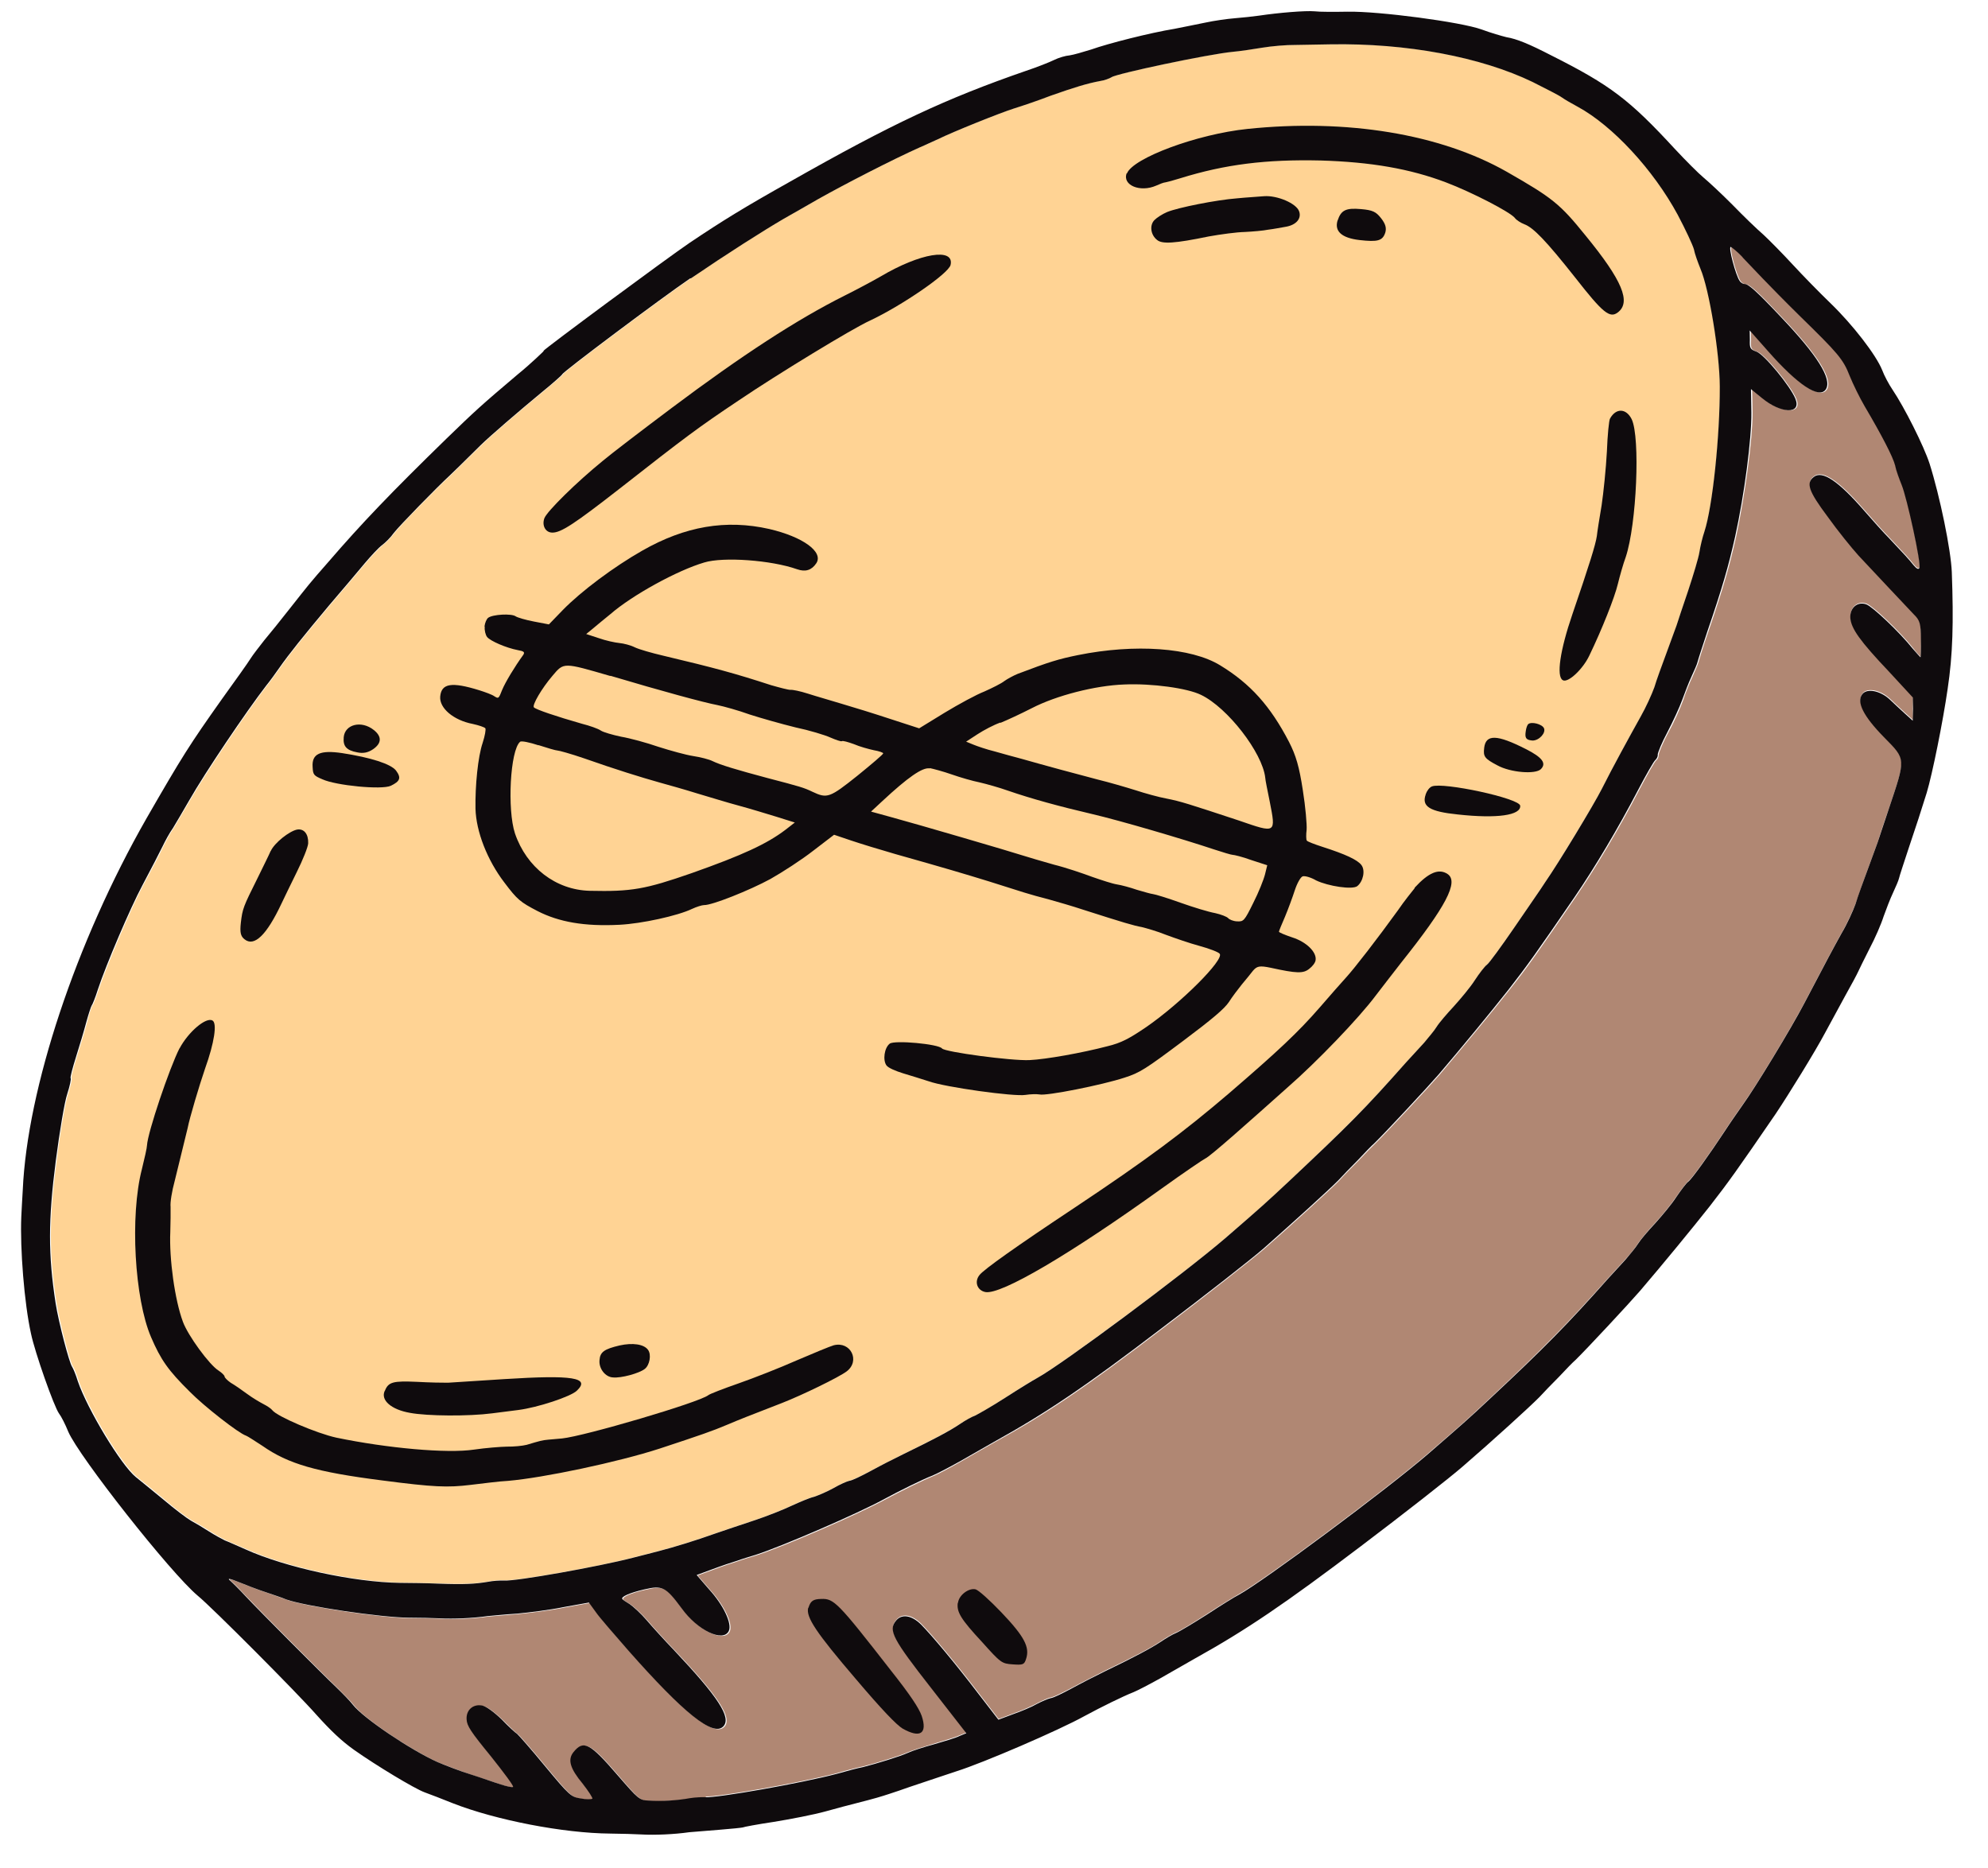 <?xml version="1.0" encoding="UTF-8"?> <svg xmlns="http://www.w3.org/2000/svg" width="83" height="78" viewBox="0 0 83 78" fill="none"><path d="M18.311 66.105C19.392 66.146 19.851 66.118 20.38 66.029C20.599 65.985 20.919 65.96 21.059 65.977C21.55 66.008 24.99 65.408 26.443 65.022C26.792 64.936 27.279 64.808 27.528 64.743C28.156 64.582 29.081 64.296 29.846 64.022C30.204 63.896 30.94 63.653 31.477 63.474C32.024 63.294 32.719 63.012 33.056 62.856C33.383 62.7 33.81 62.523 34 62.479C34.189 62.416 34.556 62.259 34.813 62.115C35.081 61.96 35.379 61.835 35.468 61.813C35.578 61.801 35.955 61.615 36.331 61.418C36.708 61.212 37.352 60.89 37.759 60.683C38.998 60.081 39.662 59.719 40.087 59.442C40.315 59.298 40.592 59.143 40.721 59.091C40.84 59.049 41.415 58.709 41.988 58.338C42.562 57.968 43.165 57.587 43.324 57.515C44.374 56.926 49.399 53.197 51.163 51.686C52.71 50.349 52.887 50.196 53.802 49.33C56.38 46.894 56.95 46.324 58.725 44.332C58.951 44.088 59.284 43.712 59.471 43.519C59.657 43.316 59.892 43.022 59.989 42.86C60.096 42.698 60.42 42.312 60.704 42.007C60.999 41.692 61.39 41.205 61.585 40.911C61.78 40.628 62.015 40.324 62.094 40.263C62.183 40.201 62.681 39.502 63.227 38.722C63.763 37.933 64.348 37.082 64.524 36.819C65.089 35.989 66.547 33.593 66.886 32.927C67.321 32.059 68.018 30.767 68.513 29.898C68.726 29.514 68.977 28.96 69.082 28.678C69.176 28.386 69.405 27.742 69.587 27.249C69.768 26.756 69.959 26.232 70.006 26.101C70.044 25.961 70.263 25.307 70.491 24.653C70.71 23.989 70.927 23.275 70.963 23.034C70.999 22.803 71.092 22.412 71.168 22.19C71.51 21.154 71.818 18.198 71.812 16.128C71.817 14.738 71.37 12.065 71.005 11.211C70.891 10.954 70.764 10.586 70.731 10.396C70.677 10.207 70.376 9.562 70.055 8.958C69.022 7.066 67.33 5.235 65.886 4.45C65.633 4.315 65.33 4.14 65.209 4.052C65.107 3.964 64.542 3.684 63.997 3.413C61.839 2.371 58.748 1.795 55.548 1.841C55.088 1.85 54.428 1.861 54.078 1.867C53.718 1.874 53.099 1.915 52.71 1.981C52.311 2.048 51.763 2.128 51.483 2.153C50.455 2.251 46.608 3.069 46.421 3.212C46.342 3.273 46.133 3.347 45.954 3.37C45.415 3.47 44.878 3.629 43.874 3.987C43.357 4.176 42.672 4.418 42.363 4.513C41.786 4.694 39.78 5.499 39.175 5.8C38.987 5.893 38.65 6.049 38.411 6.143C37.29 6.643 35.278 7.678 34.158 8.308C33.782 8.525 33.139 8.896 32.733 9.123C31.841 9.639 30.368 10.575 28.856 11.612C27.65 12.433 23.524 15.526 23.515 15.616C23.516 15.646 23.131 15.973 22.678 16.351C21.702 17.148 20.49 18.2 20.107 18.576C19.291 19.381 19.025 19.636 18.819 19.839C18.287 20.329 16.705 21.937 16.48 22.241C16.353 22.413 16.128 22.647 15.989 22.749C15.861 22.852 15.537 23.187 15.272 23.502C15.018 23.807 14.351 24.598 13.793 25.248C12.715 26.538 12.108 27.288 11.699 27.875C11.552 28.078 11.318 28.412 11.161 28.605C10.33 29.68 8.595 32.261 7.935 33.412C7.692 33.827 7.391 34.342 7.265 34.554C7.119 34.757 6.935 35.11 6.829 35.322C6.636 35.726 6.452 36.079 5.987 36.947C5.474 37.906 4.475 40.274 4.133 41.28C4.019 41.633 3.904 41.944 3.865 41.975C3.835 41.996 3.731 42.308 3.647 42.649C3.553 43.011 3.355 43.664 3.212 44.117C3.07 44.57 2.967 44.962 2.988 45.001C3.019 45.031 2.954 45.332 2.849 45.654C2.735 45.986 2.517 47.24 2.369 48.453C2.042 50.909 2.047 52.359 2.363 54.404C2.487 55.181 2.926 56.874 3.05 57.052C3.101 57.111 3.205 57.379 3.29 57.658C3.691 58.831 5.102 61.166 5.711 61.656C5.914 61.812 6.451 62.253 6.898 62.625C7.325 62.998 7.841 63.379 8.013 63.476C8.175 63.563 8.528 63.767 8.761 63.923C9.004 64.078 9.307 64.243 9.428 64.301C9.549 64.359 9.942 64.522 10.295 64.676C11.958 65.427 14.809 66.037 16.74 66.073C17.14 66.076 17.861 66.093 18.341 66.105L18.311 66.105Z" fill="#FFD394"></path><path d="M29.459 75C29.97 75.031 33.46 74.419 34.953 74.023C35.351 73.906 35.849 73.778 36.038 73.744C36.626 73.594 37.591 73.297 37.908 73.151C38.077 73.078 38.574 72.919 39.002 72.792C39.44 72.664 39.917 72.516 40.076 72.443L40.354 72.328L38.901 70.463C37.295 68.411 37.088 68.035 37.411 67.639C37.646 67.335 38.067 67.397 38.464 67.791C38.912 68.243 39.903 69.426 40.865 70.689L41.694 71.764L42.31 71.534C42.648 71.418 43.095 71.22 43.303 71.106C43.521 70.992 43.779 70.878 43.869 70.866C43.979 70.854 44.355 70.668 44.732 70.471C45.108 70.264 45.753 69.943 46.159 69.736C47.369 69.154 48.063 68.792 48.468 68.515C48.666 68.382 48.963 68.206 49.112 68.144C49.261 68.091 49.845 67.731 50.408 67.371C50.972 67.001 51.566 66.64 51.734 66.547C52.755 65.989 57.879 62.179 59.613 60.688C61.071 59.432 61.297 59.228 62.252 58.331C64.436 56.283 65.468 55.234 67.135 53.365C67.361 53.121 67.695 52.755 67.881 52.552C68.067 52.348 68.302 52.054 68.4 51.892C68.507 51.731 68.83 51.345 69.115 51.04C69.409 50.725 69.801 50.238 69.996 49.944C70.191 49.661 70.415 49.367 70.504 49.295C70.662 49.172 71.404 48.129 72.037 47.168C72.212 46.895 72.544 46.419 72.778 46.085C73.296 45.376 74.802 42.889 75.344 41.849C76.312 40.002 76.535 39.588 76.903 38.921C77.126 38.547 77.367 37.993 77.482 37.701C77.577 37.409 77.805 36.765 77.987 36.272C78.168 35.779 78.359 35.255 78.407 35.124C78.444 34.983 78.643 34.37 78.863 33.756C79.585 31.593 79.597 31.693 78.66 30.739C77.814 29.854 77.514 29.279 77.758 28.955C77.954 28.691 78.516 28.801 78.922 29.184C79.085 29.341 79.36 29.597 79.543 29.763L79.868 30.058L79.859 29.568L79.871 29.088L78.872 28.005C77.669 26.726 77.3 26.212 77.262 25.773C77.235 25.343 77.56 25.067 77.932 25.201C78.204 25.306 79.313 26.357 79.865 27.047C80.029 27.265 80.182 27.422 80.191 27.412C80.191 27.412 80.205 27.061 80.208 26.651C80.207 26.011 80.164 25.862 79.91 25.616C79.574 25.272 78.361 23.973 77.606 23.166C77.321 22.851 76.738 22.131 76.328 21.559C75.519 20.463 75.403 20.135 75.739 19.879C76.094 19.612 76.762 20.051 77.833 21.282C78.17 21.666 78.64 22.198 78.894 22.454C79.536 23.133 79.689 23.3 79.904 23.566C80.026 23.714 80.117 23.762 80.146 23.672C80.223 23.491 79.635 20.76 79.405 20.214C79.29 19.956 79.164 19.588 79.131 19.399C79.044 19.05 78.588 18.148 77.867 16.941C77.651 16.575 77.371 15.999 77.235 15.662C76.962 14.957 76.738 14.71 75.14 13.148C74.54 12.559 73.837 11.861 73.603 11.595C73.358 11.329 72.981 10.936 72.777 10.729C72.563 10.503 72.35 10.327 72.3 10.318C72.18 10.32 72.511 11.524 72.675 11.741C72.737 11.82 72.827 11.869 72.887 11.867C73.047 11.865 73.403 12.188 74.402 13.251C75.9 14.825 76.538 15.834 76.275 16.259C76.012 16.683 75.102 16.079 73.867 14.681L73.101 13.804L73.108 14.194C73.085 14.555 73.115 14.594 73.377 14.689C73.699 14.804 74.793 16.135 75.002 16.661C75.263 17.307 74.392 17.272 73.601 16.626L73.154 16.253L73.172 17.243C73.171 18.344 72.862 20.649 72.483 22.416C72.204 23.651 71.95 24.546 71.322 26.377C71.112 26.981 70.933 27.564 70.914 27.645C70.895 27.725 70.78 27.987 70.665 28.249C70.549 28.491 70.367 28.934 70.272 29.236C70.167 29.528 69.898 30.143 69.655 30.577C69.423 31.011 69.25 31.434 69.252 31.514C69.253 31.594 69.215 31.695 69.156 31.736C69.087 31.787 68.766 32.353 68.437 32.979C67.596 34.594 66.634 36.211 65.776 37.466C64.196 39.775 63.816 40.321 63.013 41.336C62.309 42.228 61.094 43.7 60.105 44.867C59.683 45.355 57.877 47.297 57.415 47.745C57.317 47.837 57.002 48.152 56.727 48.447C56.442 48.732 56.069 49.109 55.912 49.291C55.509 49.699 54.003 51.065 52.811 52.116C52.289 52.566 50.375 54.069 48.539 55.462C45.322 57.919 43.721 59.007 41.522 60.216C41.175 60.412 40.541 60.773 40.096 61.031C39.65 61.289 39.154 61.547 38.976 61.621C38.578 61.778 37.627 62.245 36.933 62.617C35.853 63.206 32.717 64.571 31.593 64.931C31.384 64.995 31.026 65.101 30.827 65.174C30.618 65.238 30.141 65.396 29.783 65.533L29.127 65.774L29.648 66.375C30.25 67.035 30.613 67.808 30.468 68.111C30.237 68.595 29.168 68.094 28.502 67.165C27.836 66.267 27.704 66.189 26.947 66.373C26.34 66.503 25.953 66.68 26.024 66.779C26.045 66.809 26.176 66.896 26.338 66.993C26.48 67.091 26.805 67.385 27.04 67.661C27.275 67.937 27.785 68.498 28.182 68.911C30.027 70.859 30.592 71.73 30.238 72.096C29.816 72.523 28.588 71.545 26.282 68.935C25.68 68.255 25.067 67.536 24.914 67.319L24.627 66.924L23.58 67.112C23.002 67.232 22.124 67.338 21.634 67.386C21.145 67.425 20.586 67.475 20.406 67.488C19.787 67.579 18.938 67.614 18.427 67.582C18.147 67.567 17.547 67.558 17.107 67.556C15.936 67.546 12.798 67.081 11.992 66.795C11.811 66.728 11.429 66.595 11.137 66.49C10.835 66.396 10.322 66.195 10.009 66.07C9.647 65.916 9.506 65.899 9.648 66.006C9.77 66.104 10.065 66.409 10.3 66.665C10.871 67.265 13.447 69.86 14.098 70.479C14.362 70.744 14.678 71.059 14.78 71.197C15.2 71.75 17.194 73.085 18.313 73.585C18.655 73.719 19.269 73.959 19.702 74.101C20.114 74.234 20.678 74.424 20.929 74.51C21.191 74.595 21.432 74.651 21.461 74.62C21.501 74.59 21.081 74.017 20.539 73.346C19.691 72.311 19.536 72.074 19.522 71.804C19.495 71.414 19.79 71.149 20.172 71.222C20.332 71.25 20.666 71.494 20.982 71.798C21.277 72.093 21.562 72.368 21.633 72.407C21.693 72.456 22.224 73.057 22.807 73.766C23.828 74.999 23.889 75.048 24.28 75.101C24.511 75.147 24.721 75.143 24.77 75.112C24.8 75.082 24.635 74.805 24.369 74.489C23.838 73.848 23.742 73.48 23.986 73.166C24.407 72.638 24.67 72.784 25.854 74.163C26.701 75.148 26.742 75.178 27.132 75.191C27.673 75.221 28.362 75.169 28.841 75.091C29.05 75.057 29.34 75.032 29.49 75.049L29.459 75Z" fill="#B08773"></path><path fill-rule="evenodd" clip-rule="evenodd" d="M22.698 14.66C22.698 14.66 22.207 15.149 21.605 15.639C20.058 16.947 19.832 17.16 18.652 18.301C16.331 20.562 15.103 21.844 13.711 23.459C12.907 24.373 12.868 24.434 12.115 25.387C11.733 25.874 11.244 26.483 11.028 26.737C10.823 27 10.559 27.335 10.452 27.507C10.355 27.669 9.818 28.418 9.271 29.178C7.915 31.092 7.613 31.567 6.118 34.164C3.168 39.327 1.136 45.453 0.95 49.687C0.926 50.018 0.905 50.528 0.889 50.798C0.833 52.12 1.013 54.417 1.295 55.682C1.459 56.469 2.259 58.736 2.464 59.012C2.556 59.13 2.732 59.477 2.847 59.765C3.285 60.798 7.122 65.671 8.258 66.621C8.847 67.101 12.41 70.679 13.206 71.585C13.818 72.265 14.266 72.687 14.772 73.048C15.724 73.721 17.311 74.674 17.724 74.826C17.956 74.912 18.489 75.113 18.912 75.286C20.695 75.984 23.515 76.535 25.485 76.55C25.926 76.553 26.516 76.572 26.796 76.587C27.307 76.618 28.156 76.584 28.775 76.493C28.955 76.48 29.524 76.43 30.033 76.391C30.543 76.352 30.982 76.304 31.012 76.293C31.041 76.273 31.63 76.162 32.308 76.061C33.006 75.948 33.973 75.761 34.471 75.623C34.968 75.484 35.536 75.334 35.715 75.291C36.601 75.065 36.76 75.012 37.118 74.896C37.327 74.832 37.715 74.695 37.983 74.601C38.947 74.274 39.574 74.073 39.942 73.946C41.026 73.607 44.203 72.241 45.282 71.642C45.966 71.27 46.918 70.803 47.325 70.646C47.504 70.573 47.999 70.314 48.445 70.066C48.891 69.808 49.524 69.447 49.871 69.251C52.03 68.053 53.671 66.934 56.81 64.558C58.596 63.207 60.52 61.703 61.082 61.213C62.323 60.141 63.849 58.754 64.271 58.327C64.438 58.144 64.802 57.767 65.087 57.482C65.362 57.187 65.676 56.862 65.775 56.78C66.237 56.332 68.043 54.39 68.464 53.902C69.454 52.745 70.668 51.263 71.373 50.371C72.165 49.356 72.546 48.82 74.135 46.502C74.671 45.702 75.79 43.892 76.206 43.105C76.409 42.731 76.778 42.054 77.029 41.59C77.291 41.125 77.533 40.671 77.572 40.58C77.61 40.49 77.832 40.046 78.055 39.602C78.287 39.167 78.547 38.563 78.641 38.261C78.746 37.969 78.918 37.516 79.034 37.274C79.15 37.022 79.265 36.76 79.284 36.67C79.302 36.579 79.492 36.006 79.691 35.402C80.034 34.386 80.176 33.944 80.441 33.099C80.677 32.314 81.119 30.126 81.315 28.763C81.53 27.339 81.566 25.998 81.489 23.889C81.453 22.959 80.994 20.727 80.56 19.355C80.317 18.609 79.508 17.003 79.015 16.271C78.861 16.044 78.665 15.677 78.581 15.449C78.33 14.823 77.357 13.56 76.421 12.656C75.963 12.214 75.261 11.496 74.853 11.053C74.445 10.611 73.895 10.05 73.631 9.805C73.357 9.569 72.767 9 72.329 8.547C71.88 8.095 71.342 7.595 71.129 7.418C70.915 7.242 70.376 6.701 69.927 6.219C68.031 4.162 67.24 3.556 64.758 2.309C63.839 1.835 63.326 1.624 62.894 1.552C62.703 1.505 62.241 1.373 61.858 1.23C60.983 0.915 57.574 0.465 56.265 0.488C55.715 0.498 55.095 0.499 54.884 0.472C54.503 0.439 53.395 0.529 52.567 0.653C52.337 0.687 51.878 0.735 51.559 0.761C51.239 0.786 50.68 0.866 50.332 0.942C49.983 1.019 49.385 1.129 49.026 1.205C48.049 1.363 46.266 1.814 45.561 2.066C45.222 2.172 44.814 2.29 44.655 2.312C44.485 2.325 44.197 2.41 44.008 2.504C43.82 2.597 43.293 2.806 42.846 2.954C39.466 4.124 37.234 5.173 32.995 7.578C31.064 8.662 30.194 9.197 28.8 10.132C27.831 10.789 22.707 14.58 22.688 14.65L22.698 14.66ZM28.846 11.621C30.368 10.585 31.842 9.648 32.723 9.133C33.129 8.906 33.772 8.534 34.149 8.318C35.268 7.688 37.28 6.653 38.401 6.153C38.63 6.059 38.967 5.893 39.165 5.809C39.77 5.509 41.776 4.703 42.353 4.523C42.662 4.428 43.348 4.196 43.864 3.997C44.878 3.639 45.405 3.479 45.944 3.38C46.113 3.357 46.332 3.273 46.411 3.222C46.599 3.078 50.445 2.261 51.473 2.163C51.753 2.138 52.312 2.058 52.7 1.991C53.099 1.924 53.718 1.873 54.069 1.877C54.429 1.871 55.089 1.859 55.538 1.851C58.738 1.795 61.829 2.381 63.987 3.423C64.542 3.703 65.097 3.984 65.199 4.062C65.32 4.15 65.623 4.324 65.876 4.46C67.32 5.245 69.022 7.075 70.046 8.968C70.366 9.572 70.668 10.217 70.721 10.406C70.754 10.595 70.891 10.963 70.995 11.221C71.36 12.075 71.797 14.748 71.802 16.138C71.808 18.208 71.5 21.164 71.158 22.2C71.082 22.421 70.989 22.803 70.953 23.044C70.917 23.284 70.7 23.998 70.481 24.662C70.253 25.316 70.044 25.97 69.997 26.111C69.949 26.242 69.758 26.765 69.577 27.259C69.395 27.752 69.157 28.396 69.072 28.688C68.967 28.98 68.716 29.534 68.503 29.908C68.018 30.776 67.311 32.069 66.876 32.937C66.538 33.603 65.09 35.999 64.514 36.829C64.349 37.092 63.753 37.943 63.217 38.732C62.681 39.512 62.173 40.211 62.084 40.272C61.995 40.334 61.76 40.638 61.575 40.921C61.381 41.225 60.979 41.702 60.694 42.017C60.41 42.322 60.086 42.698 59.979 42.87C59.882 43.031 59.637 43.316 59.461 43.529C59.274 43.732 58.941 44.098 58.715 44.342C56.94 46.343 56.37 46.913 53.792 49.339C52.877 50.195 52.7 50.358 51.153 51.696C49.389 53.207 44.364 56.946 43.314 57.524C43.156 57.607 42.552 57.978 41.978 58.348C41.405 58.718 40.821 59.048 40.711 59.1C40.582 59.143 40.305 59.297 40.077 59.452C39.652 59.739 38.989 60.091 37.749 60.693C37.342 60.89 36.698 61.221 36.322 61.428C35.955 61.624 35.578 61.811 35.458 61.823C35.359 61.845 35.071 61.97 34.804 62.125C34.546 62.269 34.179 62.426 33.99 62.489C33.801 62.532 33.384 62.71 33.046 62.865C32.719 63.021 32.014 63.304 31.467 63.483C30.93 63.663 30.194 63.906 29.836 64.032C29.071 64.306 28.146 64.592 27.519 64.753C27.27 64.817 26.782 64.946 26.433 65.032C24.99 65.407 21.55 66.018 21.049 65.987C20.899 65.979 20.589 65.995 20.37 66.039C19.842 66.128 19.382 66.156 18.301 66.115C17.821 66.093 17.1 66.086 16.7 66.083C14.77 66.057 11.918 65.437 10.255 64.686C9.902 64.532 9.519 64.359 9.388 64.311C9.267 64.253 8.964 64.089 8.721 63.933C8.479 63.777 8.135 63.573 7.973 63.486C7.802 63.389 7.285 62.998 6.858 62.635C6.412 62.263 5.874 61.833 5.671 61.666C5.062 61.177 3.651 58.841 3.25 57.668C3.166 57.389 3.051 57.121 3.01 57.062C2.887 56.884 2.447 55.202 2.323 54.414C2.007 52.369 2.012 50.929 2.329 48.463C2.487 47.25 2.695 45.996 2.81 45.664C2.914 45.342 2.979 45.041 2.948 45.011C2.927 44.972 3.031 44.58 3.173 44.127C3.315 43.675 3.513 43.021 3.607 42.659C3.701 42.318 3.806 42.006 3.825 41.985C3.855 41.955 3.979 41.653 4.093 41.291C4.425 40.285 5.434 37.917 5.947 36.957C6.402 36.089 6.586 35.746 6.789 35.332C6.895 35.111 7.079 34.767 7.225 34.565C7.352 34.362 7.653 33.837 7.895 33.423C8.555 32.261 10.29 29.69 11.121 28.615C11.278 28.422 11.512 28.098 11.659 27.886C12.069 27.298 12.675 26.548 13.753 25.259C14.312 24.609 14.978 23.817 15.232 23.512C15.497 23.198 15.821 22.852 15.949 22.76C16.088 22.657 16.314 22.433 16.441 22.251C16.665 21.957 18.247 20.339 18.779 19.849C18.995 19.646 19.251 19.391 20.067 18.587C20.45 18.21 21.672 17.158 22.638 16.361C23.092 15.993 23.466 15.656 23.475 15.626C23.484 15.536 27.61 12.443 28.816 11.622L28.846 11.621ZM72.767 10.76C72.971 10.976 73.348 11.37 73.593 11.626C73.837 11.881 74.53 12.589 75.13 13.179C76.728 14.741 76.952 14.987 77.225 15.693C77.361 16.03 77.641 16.605 77.857 16.972C78.569 18.179 79.035 19.081 79.121 19.43C79.154 19.619 79.29 19.987 79.395 20.245C79.615 20.781 80.213 23.511 80.136 23.703C80.108 23.793 80.017 23.745 79.894 23.597C79.679 23.331 79.526 23.163 78.884 22.484C78.63 22.229 78.16 21.697 77.824 21.313C76.752 20.081 76.084 19.633 75.729 19.909C75.393 20.165 75.499 20.494 76.318 21.589C76.728 22.162 77.311 22.882 77.597 23.197C78.351 24.004 79.564 25.293 79.9 25.647C80.154 25.893 80.197 26.032 80.198 26.682C80.205 27.092 80.192 27.442 80.182 27.442C80.182 27.442 80.029 27.285 79.855 27.078C79.303 26.388 78.194 25.337 77.922 25.232C77.55 25.098 77.225 25.374 77.252 25.804C77.29 26.243 77.649 26.757 78.862 28.036L79.861 29.118L79.869 29.598L79.858 30.088L79.533 29.794C79.35 29.627 79.075 29.372 78.912 29.215C78.506 28.832 77.944 28.722 77.748 28.985C77.504 29.31 77.794 29.895 78.65 30.77C79.587 31.724 79.575 31.624 78.853 33.787C78.644 34.401 78.444 35.014 78.397 35.155C78.349 35.286 78.158 35.809 77.977 36.303C77.795 36.796 77.557 37.44 77.472 37.732C77.367 38.023 77.117 38.578 76.893 38.952C76.525 39.618 76.302 40.032 75.334 41.88C74.793 42.919 73.276 45.416 72.768 46.115C72.534 46.45 72.203 46.925 72.027 47.199C71.394 48.16 70.652 49.203 70.494 49.326C70.405 49.387 70.181 49.691 69.986 49.975C69.791 50.278 69.389 50.755 69.105 51.071C68.82 51.376 68.497 51.751 68.39 51.923C68.293 52.085 68.047 52.369 67.871 52.582C67.685 52.786 67.351 53.152 67.125 53.396C65.468 55.265 64.436 56.313 62.242 58.362C61.287 59.259 61.061 59.453 59.603 60.719C57.869 62.21 52.745 66.02 51.724 66.578C51.556 66.661 50.962 67.032 50.399 67.401C49.835 67.761 49.251 68.112 49.102 68.174C48.943 68.237 48.656 68.412 48.458 68.546C48.053 68.813 47.359 69.185 46.15 69.766C45.743 69.964 45.099 70.295 44.722 70.502C44.356 70.698 43.979 70.885 43.859 70.897C43.759 70.919 43.511 71.023 43.293 71.137C43.085 71.26 42.629 71.449 42.3 71.564L41.684 71.795L40.855 70.72C39.893 69.456 38.902 68.273 38.454 67.821C38.057 67.428 37.636 67.366 37.401 67.67C37.078 68.066 37.285 68.442 38.891 70.494L40.344 72.359L40.066 72.474C39.907 72.556 39.43 72.695 38.992 72.823C38.564 72.94 38.067 73.099 37.898 73.182C37.581 73.328 36.616 73.624 36.028 73.775C35.839 73.808 35.351 73.937 34.943 74.054C33.44 74.45 29.96 75.062 29.449 75.031C29.299 75.023 29.009 75.038 28.8 75.072C28.322 75.16 27.632 75.213 27.091 75.172C26.701 75.159 26.66 75.12 25.813 74.144C24.629 72.765 24.366 72.629 23.945 73.147C23.691 73.461 23.797 73.83 24.329 74.47C24.584 74.796 24.759 75.073 24.73 75.094C24.69 75.124 24.47 75.128 24.239 75.082C23.848 75.019 23.788 74.98 22.766 73.748C22.183 73.038 21.653 72.437 21.592 72.388C21.521 72.349 21.226 72.075 20.941 71.779C20.636 71.485 20.291 71.231 20.131 71.204C19.749 71.13 19.454 71.395 19.481 71.785C19.496 72.055 19.65 72.292 20.498 73.328C21.04 74.008 21.46 74.571 21.421 74.602C21.391 74.632 21.14 74.576 20.889 74.491C20.637 74.415 20.084 74.215 19.661 74.082C19.229 73.95 18.614 73.711 18.272 73.567C17.153 73.066 15.169 71.731 14.739 71.178C14.637 71.04 14.321 70.716 14.057 70.46C13.416 69.851 10.83 67.256 10.259 66.646C10.025 66.39 9.719 66.086 9.608 65.988C9.466 65.88 9.606 65.898 9.969 66.051C10.281 66.176 10.794 66.377 11.096 66.472C11.388 66.576 11.78 66.7 11.952 66.776C12.757 67.062 15.896 67.527 17.066 67.537C17.506 67.539 18.106 67.549 18.387 67.564C18.897 67.595 19.747 67.56 20.365 67.469C20.545 67.456 21.104 67.396 21.594 67.367C22.093 67.319 22.961 67.213 23.539 67.093L24.586 66.905L24.873 67.3C25.027 67.527 25.649 68.236 26.241 68.916C28.548 71.526 29.775 72.514 30.198 72.077C30.551 71.711 29.986 70.85 28.141 68.893C27.744 68.48 27.234 67.918 26.999 67.642C26.764 67.367 26.439 67.072 26.297 66.975C26.136 66.877 26.004 66.79 25.984 66.76C25.912 66.661 26.299 66.495 26.907 66.354C27.654 66.181 27.795 66.248 28.461 67.147C29.127 68.075 30.196 68.576 30.428 68.092C30.572 67.79 30.209 67.016 29.607 66.356L29.087 65.755L29.742 65.514C30.1 65.378 30.577 65.219 30.786 65.156C30.985 65.082 31.343 64.976 31.552 64.912C32.666 64.552 35.812 63.187 36.892 62.598C37.576 62.226 38.528 61.759 38.935 61.602C39.114 61.529 39.609 61.27 40.055 61.022C40.501 60.764 41.134 60.403 41.481 60.207C43.68 58.988 45.281 57.91 48.498 55.453C50.334 54.061 52.258 52.557 52.77 52.108C53.962 51.056 55.468 49.69 55.871 49.283C56.038 49.1 56.402 48.723 56.687 48.438C56.962 48.143 57.276 47.818 57.374 47.736C57.837 47.288 59.643 45.346 60.064 44.858C61.054 43.701 62.268 42.219 62.973 41.327C63.765 40.313 64.146 39.776 65.735 37.458C66.593 36.202 67.555 34.585 68.397 32.97C68.726 32.344 69.046 31.779 69.115 31.727C69.174 31.676 69.222 31.576 69.211 31.506C69.21 31.426 69.382 31.003 69.615 30.568C69.847 30.124 70.126 29.519 70.231 29.227C70.336 28.936 70.508 28.482 70.624 28.24C70.74 27.988 70.855 27.726 70.874 27.636C70.892 27.555 71.082 26.972 71.281 26.369C71.909 24.537 72.164 23.643 72.442 22.407C72.831 20.64 73.13 18.335 73.121 17.235L73.104 16.245L73.561 16.617C74.352 17.273 75.223 17.308 74.961 16.652C74.752 16.126 73.659 14.795 73.336 14.681C73.075 14.585 73.044 14.546 73.058 14.185L73.051 13.796L73.826 14.672C75.061 16.071 75.962 16.675 76.234 16.25C76.497 15.815 75.859 14.816 74.361 13.242C73.362 12.18 72.997 11.856 72.847 11.859C72.787 11.86 72.686 11.812 72.635 11.732C72.471 11.515 72.149 10.301 72.26 10.309C72.31 10.328 72.533 10.504 72.737 10.72L72.767 10.76Z" fill="#0F0B0D"></path><path fill-rule="evenodd" clip-rule="evenodd" d="M25.169 19.238C24.064 20.137 22.845 21.339 22.73 21.631C22.616 21.933 22.771 22.23 23.051 22.235C23.411 22.249 23.985 21.869 25.849 20.416C28.641 18.227 29.165 17.837 30.825 16.728C32.446 15.629 35.613 13.703 36.308 13.391C37.637 12.768 39.603 11.423 39.687 11.061C39.854 10.328 38.418 10.564 36.765 11.543C36.409 11.749 35.725 12.111 35.269 12.339C33.296 13.324 30.972 14.835 28.05 17.027C26.836 17.938 25.533 18.931 25.169 19.238Z" fill="#0F0B0D"></path><path fill-rule="evenodd" clip-rule="evenodd" d="M20.238 26.165C20.221 26.315 20.274 26.514 20.336 26.593C20.469 26.761 21.134 27.049 21.616 27.141C21.876 27.186 21.917 27.226 21.849 27.337C21.488 27.833 21.099 28.48 20.965 28.802C20.821 29.175 20.811 29.175 20.639 29.068C20.548 29 20.256 28.895 20.015 28.819C18.858 28.459 18.429 28.527 18.379 29.078C18.337 29.559 18.927 30.068 19.739 30.224C19.99 30.28 20.222 30.356 20.263 30.405C20.293 30.445 20.248 30.715 20.153 31.007C19.953 31.591 19.835 32.803 19.852 33.763C19.878 34.712 20.339 35.904 21.056 36.842C21.599 37.563 21.72 37.66 22.447 38.038C23.335 38.492 24.399 38.684 25.868 38.608C26.787 38.562 28.291 38.235 28.896 37.944C29.075 37.861 29.304 37.787 29.394 37.786C29.714 37.8 31.293 37.172 32.165 36.697C32.66 36.418 33.471 35.894 33.955 35.515L34.823 34.85L35.527 35.088C35.92 35.221 36.754 35.476 37.377 35.655C39.418 36.23 40.242 36.475 41.288 36.797C41.851 36.977 42.515 37.185 42.757 37.261C42.998 37.337 43.47 37.469 43.802 37.553C44.133 37.647 44.767 37.826 45.219 37.978C46.939 38.528 47.322 38.641 47.673 38.705C47.864 38.752 48.326 38.883 48.678 39.027C49.041 39.161 49.665 39.38 50.087 39.493C50.499 39.605 50.871 39.749 50.923 39.818C51.117 40.065 49.318 41.867 47.866 42.872C47.154 43.355 46.817 43.541 46.23 43.681C45.164 43.96 43.669 44.226 42.979 44.258C42.22 44.292 39.443 43.92 39.33 43.772C39.187 43.585 37.344 43.417 37.147 43.571C36.919 43.745 36.849 44.266 37.013 44.483C37.084 44.582 37.397 44.716 37.708 44.811C38.01 44.906 38.493 45.047 38.774 45.142C39.459 45.39 42.346 45.79 42.815 45.711C43.024 45.678 43.274 45.673 43.395 45.691C43.666 45.766 46.028 45.295 46.953 44.989C47.589 44.787 47.837 44.623 49.357 43.486C50.601 42.554 51.123 42.115 51.308 41.832C51.444 41.619 51.689 41.295 51.845 41.102C52.002 40.909 52.218 40.656 52.315 40.524C52.482 40.331 52.592 40.309 53.043 40.401C54.138 40.642 54.408 40.647 54.654 40.453C54.793 40.35 54.92 40.188 54.928 40.078C54.972 39.747 54.545 39.324 53.951 39.135C53.639 39.03 53.387 38.925 53.397 38.895C53.397 38.874 53.511 38.582 53.646 38.28C53.781 37.958 53.962 37.464 54.057 37.173C54.152 36.881 54.297 36.618 54.386 36.587C54.476 36.555 54.737 36.631 54.95 36.757C55.454 36.998 56.457 37.151 56.664 36.997C56.911 36.803 57.013 36.341 56.839 36.114C56.675 35.897 56.181 35.665 55.205 35.352C54.883 35.248 54.581 35.133 54.56 35.093C54.53 35.054 54.526 34.844 54.552 34.644C54.569 34.433 54.505 33.684 54.393 32.986C54.246 32.019 54.108 31.541 53.818 30.976C53.041 29.479 52.205 28.544 50.941 27.776C49.738 27.037 47.385 26.868 45.003 27.35C44.196 27.514 43.808 27.631 42.486 28.134C42.307 28.208 42.06 28.342 41.931 28.434C41.803 28.537 41.426 28.723 41.099 28.869C40.771 28.995 40.028 29.398 39.434 29.758L38.376 30.407L37.178 30.018C36.515 29.799 35.599 29.515 35.147 29.384C34.684 29.242 34.051 29.063 33.729 28.958C33.407 28.854 33.086 28.79 33.007 28.801C32.916 28.803 32.555 28.709 32.193 28.605C30.704 28.121 29.89 27.896 27.691 27.374C27.209 27.262 26.686 27.112 26.504 27.025C26.333 26.938 26.041 26.863 25.861 26.846C25.681 26.829 25.289 26.746 24.997 26.641L24.474 26.47L24.75 26.245C24.898 26.123 25.223 25.847 25.48 25.643C26.396 24.846 28.278 23.813 29.402 23.483C30.198 23.239 32.201 23.384 33.278 23.765C33.63 23.889 33.889 23.805 34.084 23.511C34.386 23.036 33.514 22.411 32.118 22.085C30.311 21.677 28.606 21.967 26.814 22.989C25.635 23.66 24.273 24.674 23.497 25.468L22.917 26.068L22.295 25.949C21.954 25.885 21.602 25.781 21.531 25.732C21.359 25.605 20.569 25.649 20.382 25.792C20.313 25.843 20.245 26.005 20.228 26.155L20.238 26.165ZM25.485 28.213C27.637 28.855 29.405 29.334 29.947 29.435C30.218 29.49 30.831 29.659 31.304 29.831C31.777 29.983 32.642 30.228 33.214 30.368C33.786 30.488 34.44 30.686 34.672 30.792C34.893 30.888 35.115 30.964 35.144 30.944C35.184 30.913 35.405 30.979 35.647 31.065C35.889 31.171 36.27 31.274 36.481 31.32C36.702 31.357 36.883 31.423 36.874 31.453C36.874 31.494 36.392 31.902 35.8 32.383C34.636 33.313 34.536 33.345 33.921 33.056C33.558 32.882 33.428 32.844 32.031 32.479C30.765 32.141 30.071 31.933 29.758 31.779C29.607 31.701 29.235 31.608 28.934 31.563C28.643 31.518 27.99 31.339 27.487 31.178C26.994 31.007 26.301 30.819 25.93 30.756C25.578 30.682 25.186 30.569 25.085 30.5C24.974 30.422 24.622 30.298 24.29 30.214C23.235 29.913 22.359 29.618 22.288 29.529C22.216 29.43 22.614 28.743 23.065 28.215C23.545 27.647 23.505 27.648 25.485 28.223L25.485 28.213ZM22.475 31.106C22.858 31.23 23.209 31.333 23.269 31.332C23.329 31.331 23.842 31.472 24.395 31.663C25.694 32.12 26.76 32.451 27.534 32.668C27.875 32.762 28.579 32.959 29.092 33.12C29.605 33.271 30.399 33.517 30.861 33.639C31.313 33.761 32.027 33.979 32.429 34.102L33.184 34.339L32.789 34.646C32.019 35.229 31.017 35.697 28.87 36.455C26.932 37.129 26.363 37.229 24.622 37.19C23.202 37.154 21.985 36.216 21.5 34.794C21.172 33.8 21.299 31.327 21.713 30.97C21.762 30.919 22.113 30.993 22.485 31.116L22.475 31.106ZM38.825 32.069C38.965 32.097 39.387 32.209 39.739 32.333C40.092 32.457 40.614 32.608 40.895 32.663C41.177 32.728 41.719 32.879 42.092 33.012C43.058 33.345 44.224 33.665 45.579 33.981C46.775 34.26 49.408 35.034 50.686 35.462C51.058 35.585 51.41 35.689 51.46 35.688C51.52 35.687 51.872 35.771 52.234 35.904L52.908 36.123L52.815 36.504C52.759 36.725 52.548 37.259 52.326 37.693C51.949 38.46 51.919 38.48 51.639 38.465C51.489 38.458 51.328 38.391 51.277 38.332C51.226 38.273 50.984 38.177 50.733 38.121C50.472 38.076 49.818 37.877 49.285 37.687C48.752 37.496 48.229 37.335 48.139 37.327C48.048 37.318 47.757 37.233 47.465 37.148C47.194 37.053 46.812 36.95 46.631 36.923C46.451 36.896 45.988 36.744 45.606 36.611C45.223 36.468 44.498 36.22 44.006 36.099C43.504 35.958 42.931 35.788 42.719 35.721C42.227 35.56 38.326 34.418 37.221 34.118L36.366 33.883L36.839 33.444C37.901 32.456 38.514 32.025 38.815 32.08L38.825 32.069ZM41.772 30.177C42.03 30.073 42.615 29.802 43.081 29.564C44.102 29.036 45.735 28.617 46.945 28.576C48.094 28.526 49.578 28.73 50.143 29.01C51.252 29.541 52.706 31.425 52.824 32.464C52.826 32.563 52.924 33.022 53.011 33.46C53.275 34.806 53.285 34.796 51.715 34.253C49.613 33.56 49.301 33.456 48.688 33.336C48.388 33.282 47.805 33.122 47.402 32.989C47.01 32.866 46.296 32.658 45.834 32.546C44.97 32.321 43.583 31.946 42.659 31.682C42.367 31.607 41.865 31.466 41.533 31.372C41.191 31.288 40.799 31.154 40.638 31.087L40.336 30.963L40.81 30.654C41.077 30.48 41.493 30.262 41.762 30.167L41.772 30.177Z" fill="#0F0B0D"></path><path fill-rule="evenodd" clip-rule="evenodd" d="M14.35 30.788C14.317 31.159 14.47 31.326 14.911 31.409C15.162 31.464 15.371 31.421 15.579 31.277C15.935 31.03 15.95 30.75 15.605 30.476C15.088 30.065 14.4 30.237 14.35 30.778L14.35 30.788Z" fill="#0F0B0D"></path><path fill-rule="evenodd" clip-rule="evenodd" d="M13.053 32.032C13.068 32.342 13.099 32.382 13.461 32.535C14.026 32.795 15.94 32.982 16.317 32.805C16.703 32.618 16.761 32.477 16.535 32.171C16.321 31.895 15.496 31.629 14.282 31.441C13.37 31.307 13.012 31.463 13.052 32.022L13.053 32.032Z" fill="#0F0B0D"></path><path fill-rule="evenodd" clip-rule="evenodd" d="M47.04 7.232C46.849 7.735 47.605 8.042 48.27 7.75C48.408 7.688 48.587 7.615 48.657 7.613C48.727 7.602 49.006 7.527 49.274 7.443C51.154 6.859 52.861 6.649 55.132 6.7C57.233 6.763 58.869 7.044 60.379 7.618C61.436 8.019 63.051 8.851 63.245 9.098C63.307 9.186 63.489 9.303 63.64 9.361C64.023 9.504 64.552 10.055 65.77 11.594C66.926 13.073 67.21 13.299 67.545 13.043C68.108 12.613 67.732 11.709 66.199 9.836C65.125 8.504 64.811 8.26 62.912 7.173C60.133 5.592 56.232 4.95 52.078 5.383C49.982 5.6 47.299 6.597 47.05 7.242L47.04 7.232Z" fill="#0F0B0D"></path><path fill-rule="evenodd" clip-rule="evenodd" d="M11.303 35.522C11.235 35.683 10.984 36.188 10.752 36.662C10.153 37.863 10.125 37.933 10.055 38.525C10.012 38.925 10.045 39.085 10.207 39.212C10.613 39.545 11.134 39.036 11.751 37.725C11.848 37.513 12.137 36.928 12.388 36.413C12.639 35.909 12.86 35.365 12.867 35.205C12.88 34.824 12.696 34.588 12.407 34.633C12.078 34.698 11.457 35.189 11.303 35.532L11.303 35.522Z" fill="#0F0B0D"></path><path fill-rule="evenodd" clip-rule="evenodd" d="M48.195 9.191C47.989 9.405 48.036 9.804 48.31 10.019C48.523 10.195 49.032 10.167 50.468 9.871C50.956 9.783 51.635 9.691 51.965 9.685C52.294 9.669 52.744 9.631 52.953 9.588C53.163 9.564 53.502 9.498 53.701 9.464C54.12 9.387 54.345 9.123 54.24 8.825C54.124 8.487 53.318 8.151 52.778 8.191C52.509 8.215 51.999 8.244 51.64 8.281C50.791 8.345 49.186 8.664 48.729 8.852C48.531 8.935 48.294 9.089 48.195 9.191Z" fill="#0F0B0D"></path><path fill-rule="evenodd" clip-rule="evenodd" d="M7.496 43.762C7.07 44.6 6.167 47.276 6.137 47.817C6.138 47.907 6.036 48.358 5.924 48.811C5.418 50.77 5.619 54.227 6.307 55.825C6.714 56.768 7.011 57.203 7.938 58.117C8.528 58.716 9.968 59.841 10.27 59.936C10.33 59.955 10.644 60.159 10.958 60.364C12.031 61.115 13.197 61.455 15.954 61.806C18.119 62.089 18.689 62.108 19.648 61.992C20.157 61.933 20.855 61.84 21.215 61.824C22.683 61.698 25.802 61.043 27.552 60.473C29.282 59.902 29.74 59.744 30.355 59.483C30.921 59.243 31.219 59.128 32.65 58.573C33.484 58.248 35.021 57.501 35.347 57.255C35.929 56.815 35.514 55.982 34.807 56.164C34.658 56.207 33.973 56.489 33.268 56.792C32.564 57.104 31.471 57.533 30.835 57.755C30.199 57.976 29.632 58.196 29.573 58.247C29.179 58.554 24.402 59.958 23.464 60.054C23.284 60.068 23.025 60.092 22.885 60.105C22.635 60.129 22.556 60.15 21.988 60.32C21.819 60.363 21.45 60.4 21.17 60.395C20.9 60.399 20.27 60.45 19.792 60.519C18.674 60.688 16.17 60.462 14.042 60.02C13.229 59.844 11.566 59.133 11.371 58.877C11.32 58.807 11.158 58.7 11.007 58.623C10.856 58.545 10.542 58.361 10.319 58.195C10.097 58.029 9.783 57.814 9.631 57.727C9.489 57.629 9.377 57.511 9.377 57.471C9.376 57.421 9.264 57.313 9.132 57.225C8.748 56.992 7.846 55.758 7.636 55.181C7.3 54.277 7.06 52.561 7.11 51.43C7.123 51.04 7.125 50.57 7.122 50.39C7.099 50.2 7.18 49.719 7.293 49.307C7.489 48.513 7.75 47.438 7.834 47.097C7.917 46.665 8.323 45.308 8.561 44.614C8.952 43.527 9.068 42.724 8.875 42.608C8.613 42.442 7.864 43.076 7.496 43.772L7.496 43.762Z" fill="#0F0B0D"></path><path fill-rule="evenodd" clip-rule="evenodd" d="M55.846 9.198C55.704 9.65 56.009 9.935 56.761 10.022C57.522 10.108 57.721 10.055 57.836 9.713C57.892 9.522 57.849 9.353 57.665 9.116C57.45 8.839 57.309 8.772 56.828 8.73C56.187 8.672 55.989 8.775 55.846 9.208L55.846 9.198Z" fill="#0F0B0D"></path><path fill-rule="evenodd" clip-rule="evenodd" d="M67.223 17.468C67.174 17.529 67.115 18.17 67.088 18.861C67.05 19.562 66.948 20.564 66.867 21.105C66.776 21.637 66.686 22.208 66.669 22.379C66.616 22.74 66.36 23.564 65.647 25.647C65.133 27.146 64.972 28.239 65.245 28.395C65.457 28.531 66.087 27.94 66.357 27.365C66.888 26.265 67.414 24.936 67.545 24.384C67.629 24.042 67.77 23.54 67.875 23.258C68.331 21.89 68.487 18.266 68.124 17.502C67.896 17.046 67.475 17.024 67.223 17.468Z" fill="#0F0B0D"></path><path fill-rule="evenodd" clip-rule="evenodd" d="M16.06 58.073C15.887 58.456 16.334 58.849 17.116 58.985C17.839 59.122 19.579 59.132 20.547 59.005C20.847 58.969 21.346 58.901 21.645 58.865C22.453 58.761 23.826 58.307 24.081 58.062C24.662 57.512 23.92 57.395 21.052 57.576C19.943 57.645 18.884 57.714 18.705 57.727C18.515 57.73 17.934 57.72 17.404 57.69C16.423 57.647 16.214 57.691 16.07 58.063L16.06 58.073Z" fill="#0F0B0D"></path><path fill-rule="evenodd" clip-rule="evenodd" d="M25.03 56.786C24.996 57.137 25.273 57.492 25.593 57.506C25.933 57.54 26.68 57.337 26.917 57.153C27.124 56.999 27.206 56.548 27.053 56.351C26.879 56.114 26.407 56.052 25.869 56.171C25.222 56.323 25.054 56.446 25.03 56.786Z" fill="#0F0B0D"></path><path fill-rule="evenodd" clip-rule="evenodd" d="M61.965 31.233C61.921 31.584 61.983 31.673 62.517 31.953C63.063 32.254 64.104 32.336 64.331 32.112C64.576 31.867 64.392 31.62 63.706 31.273C62.505 30.663 62.034 30.642 61.965 31.223L61.965 31.233Z" fill="#0F0B0D"></path><path fill-rule="evenodd" clip-rule="evenodd" d="M59.521 33.177C59.349 33.67 59.693 33.884 60.865 34.003C62.509 34.184 63.507 34.037 63.469 33.638C63.444 33.328 60.252 32.644 59.785 32.832C59.675 32.874 59.568 33.026 59.521 33.167L59.521 33.177Z" fill="#0F0B0D"></path><path fill-rule="evenodd" clip-rule="evenodd" d="M63.702 30.521C63.657 30.812 63.708 30.891 63.979 30.917C64.259 30.922 64.553 30.596 64.46 30.398C64.377 30.23 63.944 30.117 63.806 30.23C63.767 30.26 63.719 30.391 63.702 30.521Z" fill="#0F0B0D"></path><path fill-rule="evenodd" clip-rule="evenodd" d="M59.068 37.074C58.971 37.196 58.638 37.602 58.355 38.017C57.505 39.192 56.557 40.419 56.194 40.815C56.007 41.019 55.517 41.577 55.095 42.065C54.203 43.091 53.367 43.875 51.327 45.632C49.416 47.265 47.895 48.402 44.87 50.416C42.409 52.049 41.085 52.992 40.899 53.226C40.664 53.51 40.801 53.878 41.142 53.942C41.794 54.06 44.655 52.38 48.497 49.622C49.425 48.955 50.246 48.401 50.315 48.37C50.395 48.348 50.917 47.909 51.489 47.409C52.06 46.909 53.084 46.001 53.744 45.409C54.975 44.337 56.733 42.506 57.437 41.564C57.642 41.3 58.121 40.671 58.503 40.185C60.372 37.842 60.914 36.812 60.438 36.49C60.074 36.246 59.647 36.424 59.058 37.064L59.068 37.074Z" fill="#0F0B0D"></path><path fill-rule="evenodd" clip-rule="evenodd" d="M33.743 67.124C33.64 67.506 34.071 68.158 35.725 70.089C36.828 71.39 37.429 72.01 37.682 72.165C38.42 72.582 38.726 72.377 38.483 71.641C38.367 71.313 38.018 70.779 37.19 69.734C34.969 66.882 34.816 66.735 34.287 66.754C33.947 66.76 33.838 66.842 33.753 67.124L33.743 67.124Z" fill="#0F0B0D"></path><path fill-rule="evenodd" clip-rule="evenodd" d="M39.988 66.915C39.935 67.296 40.11 67.593 40.997 68.547C41.782 69.424 41.823 69.453 42.274 69.485C42.714 69.517 42.764 69.497 42.84 69.255C43.001 68.772 42.773 68.326 41.806 67.313C41.327 66.811 40.849 66.38 40.728 66.352C40.447 66.287 40.033 66.594 39.998 66.915L39.988 66.915Z" fill="#0F0B0D"></path></svg> 